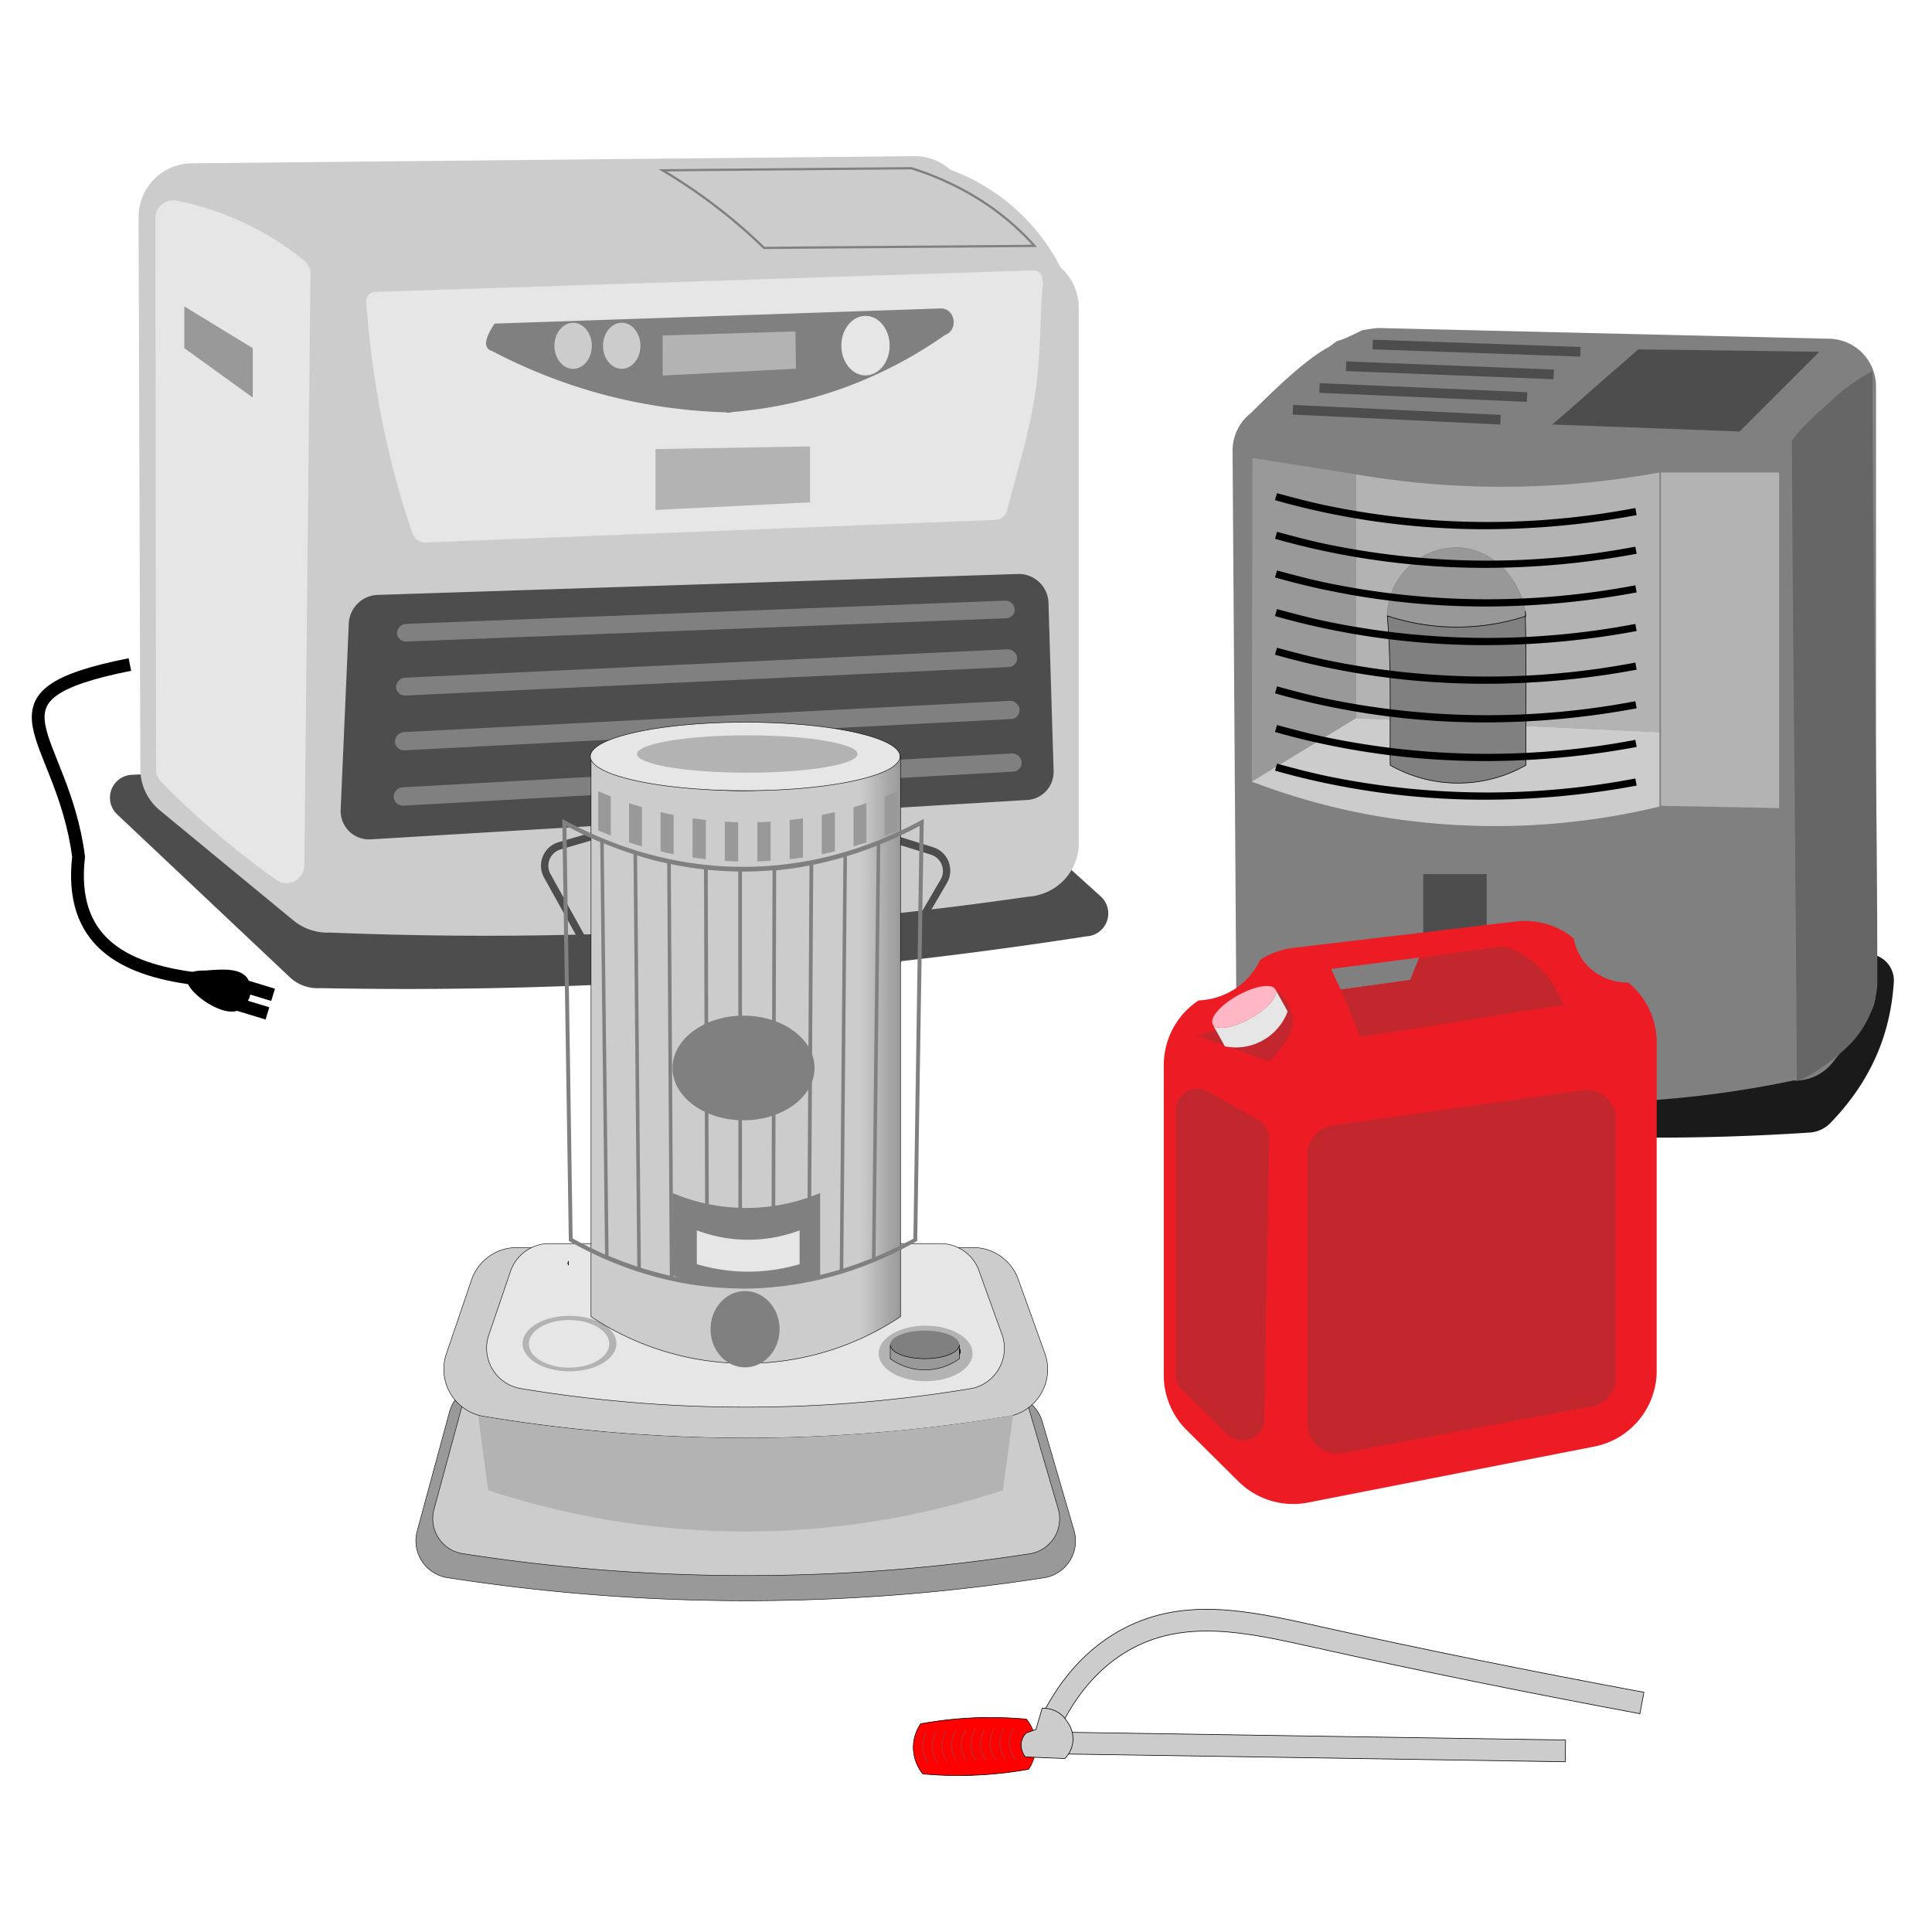 <svg xmlns="http://www.w3.org/2000/svg" xmlns:xlink="http://www.w3.org/1999/xlink" viewBox="0 0 400 400"><defs><linearGradient id="a" x1="122.37" y1="219.42" x2="186.44" y2="219.42" gradientUnits="userSpaceOnUse"><stop offset="0.87" stop-color="#ccc"/><stop offset="1" stop-color="#999"/></linearGradient></defs><rect width="400" height="400" fill="none"/><path d="M224.94,193.86a4.75,4.75,0,0,0,2.94-8.28l-34.25-30.94a4.78,4.78,0,0,0-3.39-1.23l-162.92,7a4.75,4.75,0,0,0-3.09,8.18L60,202.32a8.38,8.38,0,0,0,6.32,2.26c25.92.51,54.16-.05,84.34-2.25C177.21,200.4,202,197.42,224.94,193.86Z" fill="#4d4d4d"/><path d="M28.69,45l.37,114.24a11.11,11.11,0,0,0,4.05,8.55l27.62,22.76a11.15,11.15,0,0,0,7.65,2.53,786.24,786.24,0,0,0,78.8-.73c23.45-1.4,45.38-3.76,65.61-6.69a11.36,11.36,0,0,0,7.5-3.45,11.1,11.1,0,0,0,3.06-7.67V63.72a11.15,11.15,0,0,0-3.75-8.33,41.94,41.94,0,0,0-22.86-20.26,11.08,11.08,0,0,0-3.48-2.1,11.32,11.32,0,0,0-4-.7L39.71,33.81A11.13,11.13,0,0,0,28.69,45Z" fill="#ccc"/><path d="M212.61,165.63,76.88,173.77a5.87,5.87,0,0,1-6.35-6.08l1.69-38.76a6.2,6.2,0,0,1,6-5.76l132.39-4.33a6.17,6.17,0,0,1,6.46,5.8l1.07,35A5.82,5.82,0,0,1,212.61,165.63Z" fill="#4d4d4d"/><path d="M82.19,131.06h0a2,2,0,0,1,1.93-1.9L208,124.36a2,2,0,0,1,2.09,1.74h0a1.81,1.81,0,0,1-1.81,1.9L84.17,132.82A1.84,1.84,0,0,1,82.19,131.06Z" fill="gray"/><path d="M82,142.25h0a2,2,0,0,1,1.93-1.94l124.55-5.87a2,2,0,0,1,2.11,1.74h0a1.81,1.81,0,0,1-1.79,1.93L84,144A1.85,1.85,0,0,1,82,142.25Z" fill="gray"/><path d="M81.78,153.57h0a2,2,0,0,1,1.93-2l125.23-6.46a2,2,0,0,1,2.14,1.76h0a1.84,1.84,0,0,1-1.8,2L83.8,155.34A1.87,1.87,0,0,1,81.78,153.57Z" fill="gray"/><path d="M81.51,165h0a2,2,0,0,1,1.94-2L209.37,156a2,2,0,0,1,2.15,1.76h0a1.84,1.84,0,0,1-1.8,2L83.56,166.8A1.89,1.89,0,0,1,81.51,165Z" fill="gray"/><path d="M137.18,35.26l51.5-.43a60.36,60.36,0,0,1,12,5.21,53.93,53.93,0,0,1,13.5,10.86c-14,.14-42,.29-56,.43a110.76,110.76,0,0,0-9.5-8.25A113.22,113.22,0,0,0,137.18,35.26Z" fill="#ccc" stroke="gray" stroke-miterlimit="10" stroke-width="0.47"/><path d="M32.18,45.16l.13,114.08a3.66,3.66,0,0,0,1,2.56c3,3.08,6.32,6.25,10,9.43a174.68,174.68,0,0,0,13.87,10.93,3.69,3.69,0,0,0,5.83-3L64.28,56.8a3.66,3.66,0,0,0-1.37-2.91A60.78,60.78,0,0,0,36.6,41.54,3.69,3.69,0,0,0,32.18,45.16Z" fill="#e6e6e6"/><path d="M75.89,63.42c.43,5.65,1.13,11.68,2.19,18A181.21,181.21,0,0,0,85.25,110a3.11,3.11,0,0,0,1,1.68,2.37,2.37,0,0,0,1.63.65l118.39-4.7a2.71,2.71,0,0,0,2.35-2.36c1.95-7.94,5.25-17.54,6.25-28.26.57-6.15.53-12,1-17.93a3.47,3.47,0,0,0-.37-2.22,1.75,1.75,0,0,0-1.58-.88L77.54,60.44C76.29,60.48,75.56,61.8,75.89,63.42Z" fill="#e6e6e6"/><path d="M102.4,67l92.33-3.14c3-.11,3.81,4.46.93,5.5a90.27,90.27,0,0,1-16.93,9.36,88.41,88.41,0,0,1-27.08,6.58,2.41,2.41,0,0,1-.73.14,2.31,2.31,0,0,1-.74-.08A110.78,110.78,0,0,1,122.45,81a112.22,112.22,0,0,1-20.6-8.34C100.57,72.28,99.72,71,102.4,67Z" fill="gray"/><ellipse cx="179.19" cy="71.56" rx="5" ry="6.16" fill="#e6e6e6"/><ellipse cx="118.66" cy="71.6" rx="3.87" ry="4.77" fill="#ccc"/><ellipse cx="128.72" cy="71.59" rx="3.87" ry="4.77" fill="#ccc"/><polygon points="137.19 69.45 137.2 77.75 164.81 76.34 164.69 68.62 137.19 69.45" fill="#b3b3b3"/><polygon points="135.71 92.98 135.71 105.58 167.71 104 167.71 92.42 135.71 92.98" fill="#b3b3b3"/><polygon points="52.33 72.08 38.16 63.44 38.16 72.08 52.33 82.31 52.33 72.08" fill="#999"/><path d="M51.21,202.52c-1.58-2.16-5.24-1.86-8.63-1.58-10.18-.28,2.13,10.09,6.59,8.3A4.69,4.69,0,0,0,51.21,202.52Z"/><line x1="56.54" y1="205.97" x2="49.31" y2="203.77" fill="none" stroke="#000" stroke-miterlimit="10" stroke-width="2.65"/><line x1="55.37" y1="209.81" x2="48.14" y2="207.62" fill="none" stroke="#000" stroke-miterlimit="10" stroke-width="2.65"/><path d="M26.89,137.58c-32.66,6.52-14,13.9-10.62,39.8-2,17.46,9.15,23.29,23.88,25.21" fill="none" stroke="#000" stroke-miterlimit="10" stroke-width="2.65"/><path d="M93.07,292.29,86.37,317a7.72,7.72,0,0,0,6.27,9.64,402.77,402.77,0,0,0,59.65,4.77,401.94,401.94,0,0,0,63.86-4.75,7.71,7.71,0,0,0,6.22-9.78q-3.3-11.29-6.59-22.59a7.72,7.72,0,0,0-7.25-5.55l-107.87-2.09A7.69,7.69,0,0,0,93.07,292.29Z" fill="#999" stroke="#000" stroke-miterlimit="10" stroke-width="0.1"/><path d="M96.21,289.08l-6.36,23.43a7.33,7.33,0,0,0,6,9.16,381.19,381.19,0,0,0,56.66,4.53,382.08,382.08,0,0,0,60.67-4.51,7.33,7.33,0,0,0,5.91-9.29l-6.27-21.46a7.31,7.31,0,0,0-6.88-5.27l-102.48-2A7.32,7.32,0,0,0,96.21,289.08Z" fill="#ccc" stroke="#000" stroke-miterlimit="10" stroke-width="0.1"/><path d="M210.16,292.9a11.17,11.17,0,0,1-1.54.38,330.39,330.39,0,0,1-58.41,4.43,331,331,0,0,1-50.1-4.47c-.23,0-.47-.08-.69-.14a9.9,9.9,0,0,1-7-12.82L97.62,265a9.9,9.9,0,0,1,9.38-6.71h94.48a9.91,9.91,0,0,1,9.32,6.54l5.53,15.36A9.9,9.9,0,0,1,210.16,292.9Z" fill="#ccc" stroke="#000" stroke-miterlimit="10" stroke-width="0.1"/><path d="M209.76,292.9l-2.11,15.64a170.57,170.57,0,0,1-106.59,0L99,293.1c.23.06.46.1.7.14a330.74,330.74,0,0,0,50.09,4.47,330.5,330.5,0,0,0,58.42-4.43A10.69,10.69,0,0,0,209.76,292.9Z" fill="#b3b3b3"/><path d="M202.2,287.19a9.28,9.28,0,0,1-1.31.32,283.87,283.87,0,0,1-50.09,3.8,284.86,284.86,0,0,1-43-3.83l-.59-.12a8.49,8.49,0,0,1-6-11l4.48-13.13a8.49,8.49,0,0,1,8-5.76h81a8.49,8.49,0,0,1,8,5.62q2.37,6.59,4.75,13.16A8.51,8.51,0,0,1,202.2,287.19Z" fill="#e6e6e6" stroke="#000" stroke-miterlimit="10" stroke-width="0.1"/><ellipse cx="117.91" cy="278.17" rx="9.72" ry="5.75" fill="#b3b3b3"/><ellipse cx="117.82" cy="278.23" rx="8.33" ry="4.93" fill="#e6e6e6"/><ellipse cx="191.64" cy="280.21" rx="9.72" ry="5.75" fill="#b3b3b3"/><path d="M184.59,273a1.28,1.28,0,0,0,0,.19V273Z" fill="#c1272d"/><path d="M198.89,273v.19a1.28,1.28,0,0,0,0-.19Z" fill="#c1272d"/><path d="M198.89,279.79c0,1.6-3.2,2.9-7.16,2.9s-7.15-1.3-7.15-2.9a1.34,1.34,0,0,1,0-.2c.25-1.51,3.35-2.71,7.14-2.71s6.9,1.2,7.15,2.71A1.34,1.34,0,0,1,198.89,279.79Z"/><path d="M152.38,220a5.11,5.11,0,0,1-2.22-.51L129,209.24a5.14,5.14,0,0,1-2.23-2.1l-14.12-25.43a5.08,5.08,0,0,1,3-7.35l36.8-10.7a5,5,0,0,1,2.93,0l37.79,11.74a5.08,5.08,0,0,1,2.88,7.42l-15.42,26.43a5.15,5.15,0,0,1-2.74,2.25L154,219.72A5,5,0,0,1,152.38,220Zm1.52-55a3.4,3.4,0,0,0-1,.15l-36.8,10.7A3.53,3.53,0,0,0,114,181l14.13,25.42a3.5,3.5,0,0,0,1.55,1.47l21.16,10.25a3.53,3.53,0,0,0,2.69.16l23.88-8.2a3.51,3.51,0,0,0,1.91-1.56l15.42-26.43a3.54,3.54,0,0,0-2-5.16L155,165.16A3.77,3.77,0,0,0,153.9,165Z" fill="#4d4d4d"/><path d="M117.71,261.16v.75a.63.63,0,0,1-.14-.37A.66.66,0,0,1,117.71,261.16Z" fill="#4d4d4d" stroke="#000" stroke-miterlimit="10" stroke-width="0.1"/><path d="M186.44,156.59v116a57.8,57.8,0,0,1-64.07,0V157.32a79.47,79.47,0,0,0,64.07-.73Z" stroke="#000" stroke-miterlimit="10" stroke-width="0.1" fill="url(#a)"/><path d="M186.35,156.62h0c0,3.91-14.37,7.08-32.06,7.08-16.65,0-30.33-2.8-31.92-6.38a1.8,1.8,0,0,1-.15-.7c0-3.92,14.35-7.09,32.07-7.09S186.35,152.7,186.35,156.62Z" fill="#e6e6e6" stroke="#000" stroke-miterlimit="10" stroke-width="0.1"/><path d="M116.41,169.54q.69,43.69,1.36,87.39c23.12,13.12,49,13.12,72.13,0q.67-43.69,1.36-87.39C167.27,182.78,140.4,182.78,116.41,169.54Zm2.15,86.87L117.27,171c2.29,1.23,4.62,2.34,7,3.33l1,85.42Q121.89,258.23,118.56,256.41Zm13.38,5.83q-3-1-5.94-2.23-.51-42.7-1-85.41,3.06,1.26,6.16,2.25Zm6.74,1.87c-2-.46-4-1-6-1.63l-.78-85.39q3.1,1,6.24,1.65Q138.39,221.42,138.68,264.11Zm7.37,1.25c-2.22-.26-4.44-.62-6.64-1.09q-.27-42.69-.53-85.37,3.44.71,6.88,1.1Q145.89,222.68,146.05,265.36Zm6.83.44q-3,0-6.09-.36-.14-42.67-.26-85.36,3.15.31,6.32.36Zm6.84-.25q-3,.27-6.1.25,0-42.68,0-85.35c2.11,0,4.22-.08,6.33-.26Q159.82,222.86,159.72,265.55Zm7.38-1c-2.21.43-4.42.76-6.64,1l.24-85.36c2.31-.22,4.6-.54,6.89-1Q167.35,221.82,167.1,264.51Zm6.76-1.68q-3,.9-6,1.53l.51-85.37c2.09-.42,4.18-.94,6.25-1.54Q174.23,220.14,173.86,262.83Zm6.68-2.35q-3,1.2-5.95,2.13.38-42.69.76-85.39,3.1-.93,6.17-2.15Q181,217.77,180.54,260.48Zm8.57-4.07a82.92,82.92,0,0,1-7.85,3.78q.51-42.7,1-85.41A85.4,85.4,0,0,0,190.4,171Z" fill="gray"/><ellipse cx="153.94" cy="221.11" rx="14.7" ry="10.83" fill="gray"/><path d="M169.8,264.05a44.43,44.43,0,0,1-30.56,0V247a39.32,39.32,0,0,0,30.56,0Z" fill="gray"/><path d="M165.55,261.73a37.19,37.19,0,0,1-21.28,0v-7a30.07,30.07,0,0,0,21.28,0Z" fill="#e6e6e6"/><ellipse cx="154.72" cy="156.11" rx="22.83" ry="3.87" fill="#b3b3b3"/><ellipse cx="154.26" cy="275.2" rx="7.15" ry="7.9" fill="gray"/><path d="M126.46,173c-.87-.34-1.74-.69-2.6-1.07v-8.12c.86.37,1.73.73,2.6,1.07Z" fill="#999"/><path d="M132.91,175.24c-.9-.26-1.79-.54-2.67-.83v-8.13c.88.3,1.77.57,2.67.84Z" fill="#999"/><path d="M139.47,176.86c-.91-.18-1.81-.38-2.71-.6v-8.12c.9.21,1.8.41,2.71.59Z" fill="#999"/><path d="M146.13,177.9c-.92-.11-1.84-.23-2.75-.36v-8.13c.91.14,1.83.26,2.75.36Z" fill="#999"/><path d="M152.83,178.36l-2.76-.12v-8.13q1.38.09,2.76.12Z" fill="#999"/><path d="M159.55,178.24c-.92,0-1.84.09-2.77.12v-8.13c.93,0,1.85-.06,2.77-.12Z" fill="#999"/><path d="M166.24,177.54c-.92.13-1.83.25-2.75.36v-8.13c.92-.1,1.83-.22,2.75-.36Z" fill="#999"/><path d="M172.86,176.26c-.9.22-1.81.42-2.72.6v-8.13c.91-.18,1.82-.38,2.72-.59Z" fill="#999"/><path d="M179.38,174.41c-.89.29-1.78.57-2.67.83v-8.12c.89-.27,1.78-.54,2.67-.84Z" fill="#999"/><path d="M185.76,172c-.86.38-1.73.73-2.61,1.07v-8.12c.88-.34,1.75-.7,2.61-1.07Z" fill="#999"/><path d="M198.64,278.4c0,1.6-3.21,2.9-7.16,2.9s-7.16-1.3-7.16-2.9a1.11,1.11,0,0,1,0-.19c.24-1.52,3.35-2.71,7.14-2.71s6.9,1.19,7.14,2.71A1.11,1.11,0,0,1,198.64,278.4Z" fill="gray"/><path d="M198.64,278.4v2.9a12.2,12.2,0,0,1-14.32,0v-2.9c0,1.6,3.21,2.9,7.16,2.9S198.64,280,198.64,278.4Z" fill="#999" stroke="#000" stroke-miterlimit="10" stroke-width="0.1"/><path d="M248.68,219a4.93,4.93,0,0,0,2.94,7.9q6.67,1.29,13.56,2.41a485.49,485.49,0,0,0,109.54,5.17,6.55,6.55,0,0,0,4.27-2c8.77-9.08,12.42-18.86,13.1-29.06a5.5,5.5,0,0,0-5.2-5.91l-116.71-5.74a85,85,0,0,0-19,22.5C250.27,215.91,249.44,217.48,248.68,219Z" fill="#1a1a1a"/><path d="M275.18,71.83c-5,2.5-13,10.5-16.17,13.66a9.86,9.86,0,0,0-3.82,7.87l.79,116a9.86,9.86,0,0,0,9.44,9.79,212.45,212.45,0,0,0,36.26,7.64,214.43,214.43,0,0,0,69.6-3.08,9.84,9.84,0,0,0,8.22-3.81l6.84-8.8a9.89,9.89,0,0,0,2.07-6V80a9.88,9.88,0,0,0-9.64-9.87l-93.48-2.22a32.52,32.52,0,0,0-3.32.49C275.18,71.83,278.34,69.4,275.18,71.83Z" fill="gray"/><polygon points="259.18 161.83 280.76 148.68 280.76 98.21 259.31 94.82 259.18 161.83" fill="#999"/><path d="M343.57,97.82a180.82,180.82,0,0,1-45.39,2.51c-6.19-.44-12-1.19-17.42-2.12v50.47l62.81,2.91Z" fill="#b3b3b3"/><path d="M280.76,148.68l-21.58,13.15a139.68,139.68,0,0,0,22.5,6.5A145.49,145.49,0,0,0,343.57,167V151.59Z" fill="#ccc"/><path d="M315.81,126.85c0-.12,0-.24-.05-.35l.05.12Z" fill="#666" stroke="#000" stroke-miterlimit="10" stroke-width="0.13"/><path d="M315.93,158.43a28.48,28.48,0,0,1-28.1,0c-.11-10.26.28-20.62-.6-30.85l0-.07a46,46,0,0,0,28.57.09C316.05,137.85,315.88,148.2,315.93,158.43Z" fill="gray" stroke="#000" stroke-miterlimit="10" stroke-width="0.13"/><path d="M315.83,127.6a46,46,0,0,1-28.57-.09l-.08,0a14.48,14.48,0,0,1,14-14.15c7.19-.19,13.43,6,14.58,13.17,0,.11,0,.23.05.35S315.82,127.35,315.83,127.6Z" stroke="#000" stroke-miterlimit="10" stroke-width="0.13" opacity="0.15"/><path d="M315.89,127.58l-.06,0c0-.25,0-.5,0-.75C315.84,127.09,315.87,127.34,315.89,127.58Z" fill="#666" stroke="#000" stroke-miterlimit="10" stroke-width="0.13"/><path d="M307.51,109.57a159.61,159.61,0,0,1-32.23-3.26c-3.78-.77-7.58-1.7-11.3-2.76l.41-1.44c3.69,1,7.45,2,11.19,2.74a163.87,163.87,0,0,0,63,.33l.27,1.47A172,172,0,0,1,307.51,109.57Z"/><path d="M307.51,117.57a159.61,159.61,0,0,1-32.23-3.26c-3.78-.77-7.58-1.7-11.3-2.76l.41-1.44c3.69,1,7.45,2,11.19,2.74a163.87,163.87,0,0,0,63,.33l.27,1.47A172,172,0,0,1,307.51,117.57Z"/><path d="M307.51,125.57a159.61,159.61,0,0,1-32.23-3.26c-3.78-.77-7.58-1.7-11.3-2.76l.41-1.44c3.69,1,7.45,2,11.19,2.74a163.87,163.87,0,0,0,63,.33l.27,1.47A172,172,0,0,1,307.51,125.57Z"/><path d="M307.51,133.57a159.61,159.61,0,0,1-32.23-3.26c-3.78-.77-7.58-1.7-11.3-2.76l.41-1.44c3.69,1,7.45,2,11.19,2.74a163.87,163.87,0,0,0,63,.33l.27,1.47A172,172,0,0,1,307.51,133.57Z"/><path d="M307.51,141.57a159.61,159.61,0,0,1-32.23-3.26c-3.78-.77-7.58-1.7-11.3-2.76l.41-1.44c3.69,1,7.45,2,11.19,2.74a163.87,163.87,0,0,0,63,.33l.27,1.47A172,172,0,0,1,307.51,141.57Z"/><path d="M307.51,149.57a159.61,159.61,0,0,1-32.23-3.26c-3.78-.77-7.58-1.7-11.3-2.76l.41-1.44c3.69,1,7.45,2,11.19,2.74a163.87,163.87,0,0,0,63,.33l.27,1.47A172,172,0,0,1,307.51,149.57Z"/><path d="M307.51,157.57a159.61,159.61,0,0,1-32.23-3.26c-3.78-.77-7.58-1.7-11.3-2.76l.41-1.44c3.69,1,7.45,2,11.19,2.74a163.87,163.87,0,0,0,63,.33l.27,1.47A172,172,0,0,1,307.51,157.57Z"/><path d="M307.51,165.57a159.61,159.61,0,0,1-32.23-3.26c-3.78-.77-7.58-1.7-11.3-2.76l.41-1.44c3.69,1,7.45,2,11.19,2.74a163.87,163.87,0,0,0,63,.33l.27,1.47A172,172,0,0,1,307.51,165.57Z"/><path d="M387.68,76.83A38,38,0,0,0,381,81.3c-3.75,3.38-8.31,7.27-10,10,.17,43.3.83,89.2,1,132.5,1.42-.16,7.3-3.86,11-7.57A20.16,20.16,0,0,0,388.68,204C388.68,161.4,387.68,119.45,387.68,76.83Z" fill="#666"/><rect x="304.68" y="50.57" width="2" height="43.03" transform="translate(222.99 375.06) rotate(-88)" fill="#4d4d4d"/><rect x="299.18" y="55.16" width="2" height="43.03" transform="translate(211.79 373.61) rotate(-87.75)" fill="#4d4d4d"/><rect x="293.67" y="59.75" width="2" height="43.03" transform="translate(200.63 372.11) rotate(-87.5)" fill="#4d4d4d"/><rect x="288.16" y="64.35" width="2" height="43.03" transform="translate(189.53 370.57) rotate(-87.25)" fill="#4d4d4d"/><polygon points="339.18 72.33 321.4 87.89 360.18 89.33 376.68 72.83 339.18 72.33" fill="#4d4d4d"/><polygon points="343.88 97.82 343.88 166.83 368.35 167.31 368.35 97.82 343.88 97.82" fill="#b3b3b3"/><polygon points="294.67 180.97 294.67 215.73 307.8 216.72 307.8 180.97 294.67 180.97" fill="#4d4d4d"/><path d="M337.11,203.42a11.56,11.56,0,0,1-8.05-3.09,11.34,11.34,0,0,1-3.25-6.07,16,16,0,0,0-12-3.47l-46,5.45a16,16,0,0,0-6.93,2.52,14.66,14.66,0,0,1-4.13,5.22,15,15,0,0,1-8.59,3.15,16,16,0,0,0-7.21,13.38v64.21a16,16,0,0,0,4.75,11.38l10.74,10.65a16.05,16.05,0,0,0,14.35,4.34l59.32-11.6A16,16,0,0,0,343,283.77V215.86A16,16,0,0,0,337.11,203.42Zm-43.29-5.16v0L292,202.89l-14.43,2-1.92-4.14-.06-.14Z" fill="#ed1c24"/><path d="M277.56,204.89l14.43-2,1.82-4.61,17.63-2.39a19.33,19.33,0,0,1,12.16,12.16l-41.94,6.68Z" fill="#c1272d"/><path d="M243.37,229.91v54.67a4.5,4.5,0,0,0,1.36,3.22l9.4,9.17a4.5,4.5,0,0,0,7.65-3.15l1-58a4.5,4.5,0,0,0-2.29-4L250.09,226A4.51,4.51,0,0,0,243.37,229.91Z" fill="#c1272d"/><path d="M270.72,239v55.84a6.08,6.08,0,0,0,7.2,6l51.65-9.65a6.07,6.07,0,0,0,5-6V231.74a6.08,6.08,0,0,0-6.93-6L276,233A6.08,6.08,0,0,0,270.72,239Z" fill="#c1272d"/><path d="M264.26,204.89a14.47,14.47,0,0,1-6.3,5.77c-3.47,1.62-9.06,3.81-10.33,3.65l15.19,5.47c.48-.49,4.74-4.87,4.86-7.9A8.78,8.78,0,0,0,264.26,204.89Z" fill="#c1272d"/><ellipse cx="257.59" cy="208.48" rx="7.43" ry="2.72" transform="translate(-68.91 151.75) rotate(-29.13)" fill="#ffb7c5"/><path d="M264.07,204.87l2.53,4.54a11.48,11.48,0,0,1-13,7.23l-2.53-4.54c.73,1.31,4.23.76,7.81-1.24S264.81,206.19,264.07,204.87Z" fill="#e6e6e6"/><path d="M339.52,354.8l.83-4.43c-24.12-4.49-45.94-8.92-66.74-13.54l-.82-.19c-14.61-3.24-28.4-6.31-41.46,1.25-6.33,3.67-11.5,9.32-15.36,16.8l4,2.06c3.45-6.7,8-11.74,13.61-15,11.54-6.68,24.5-3.79,38.22-.74l.83.18C293.48,345.85,315.36,350.29,339.52,354.8Z" fill="#ccc" stroke="#000" stroke-miterlimit="10" stroke-width="0.13"/><rect x="270.15" y="309.99" width="4.5" height="103.43" transform="translate(-93.5 628.45) rotate(-89.11)" fill="#ccc" stroke="#000" stroke-miterlimit="10" stroke-width="0.13"/><path d="M198.5,367.61c-2.48,0-5-.12-7.47-.35a8.67,8.67,0,0,1-.41-10.39,85.61,85.61,0,0,1,10.66-1.19c1.26-.06,2.54-.09,3.8-.09,2.48,0,5,.11,7.46.34a8.9,8.9,0,0,1,1.9,4.61,8.81,8.81,0,0,1-1.48,5.79,84.45,84.45,0,0,1-11.16,1.21C200.71,367.59,199.6,367.61,198.5,367.61Z" fill="red"/><path d="M205.08,355.65c2.46,0,4.95.11,7.4.34a8.55,8.55,0,0,1,.45,10.26,81.49,81.49,0,0,1-11.13,1.23c-1.1,0-2.21.07-3.3.07-2.46,0-5-.12-7.41-.34a8.57,8.57,0,0,1-.45-10.26,81,81,0,0,1,10.64-1.21c1.26-.06,2.54-.09,3.8-.09m0-.12c-1.23,0-2.5,0-3.81.08a81.11,81.11,0,0,0-10.7,1.23,8.72,8.72,0,0,0-1.54,4.82,8.89,8.89,0,0,0,2,5.67c2.26.21,4.76.34,7.47.34,1.07,0,2.17,0,3.3-.07A81.23,81.23,0,0,0,213,366.36a8.92,8.92,0,0,0,1.49-5.82,8.81,8.81,0,0,0-1.95-4.67c-2.27-.21-4.77-.34-7.47-.34Z"/><path d="M191.89,358.53a5.77,5.77,0,0,0,.29,6.49" fill="none" stroke="#c1272d" stroke-miterlimit="10" stroke-width="0.25"/><path d="M193.89,358.44a5.74,5.74,0,0,0,.29,6.5" fill="none" stroke="#c1272d" stroke-miterlimit="10" stroke-width="0.25"/><path d="M195.89,358.35a5.76,5.76,0,0,0,.28,6.5" fill="none" stroke="#c1272d" stroke-miterlimit="10" stroke-width="0.25"/><path d="M197.89,358.27a5.79,5.79,0,0,0-.87,3,5.88,5.88,0,0,0,1.15,3.45" fill="none" stroke="#c1272d" stroke-miterlimit="10" stroke-width="0.25"/><path d="M199.89,358.18a5.7,5.7,0,0,0-.87,3,5.81,5.81,0,0,0,1.15,3.45" fill="none" stroke="#c1272d" stroke-miterlimit="10" stroke-width="0.25"/><path d="M201.88,358.09a5.77,5.77,0,0,0,.29,6.49" fill="none" stroke="#c1272d" stroke-miterlimit="10" stroke-width="0.25"/><path d="M203.88,358a5.74,5.74,0,0,0,.29,6.5" fill="none" stroke="#c1272d" stroke-miterlimit="10" stroke-width="0.25"/><path d="M205.88,357.91a5.87,5.87,0,0,0-.87,3,5.8,5.8,0,0,0,1.16,3.45" fill="none" stroke="#c1272d" stroke-miterlimit="10" stroke-width="0.25"/><path d="M207.88,357.83a5.79,5.79,0,0,0-.87,3,5.88,5.88,0,0,0,1.15,3.45" fill="none" stroke="#c1272d" stroke-miterlimit="10" stroke-width="0.25"/><path d="M209.88,357.74a5.79,5.79,0,0,0-.87,3,5.88,5.88,0,0,0,1.15,3.45" fill="none" stroke="#c1272d" stroke-miterlimit="10" stroke-width="0.25"/><path d="M214.49,358.06l1.27-4.36a5.6,5.6,0,0,1,2.86.58,5.5,5.5,0,0,1,2.21,2,6.06,6.06,0,0,1,1.27,4.54,5.94,5.94,0,0,1-1.62,3.26l-8.18-.33a3.94,3.94,0,0,1-.82-3.15,3.69,3.69,0,0,1,1-1.81Z" fill="#ccc" stroke="#000" stroke-miterlimit="10" stroke-width="0.13"/></svg>